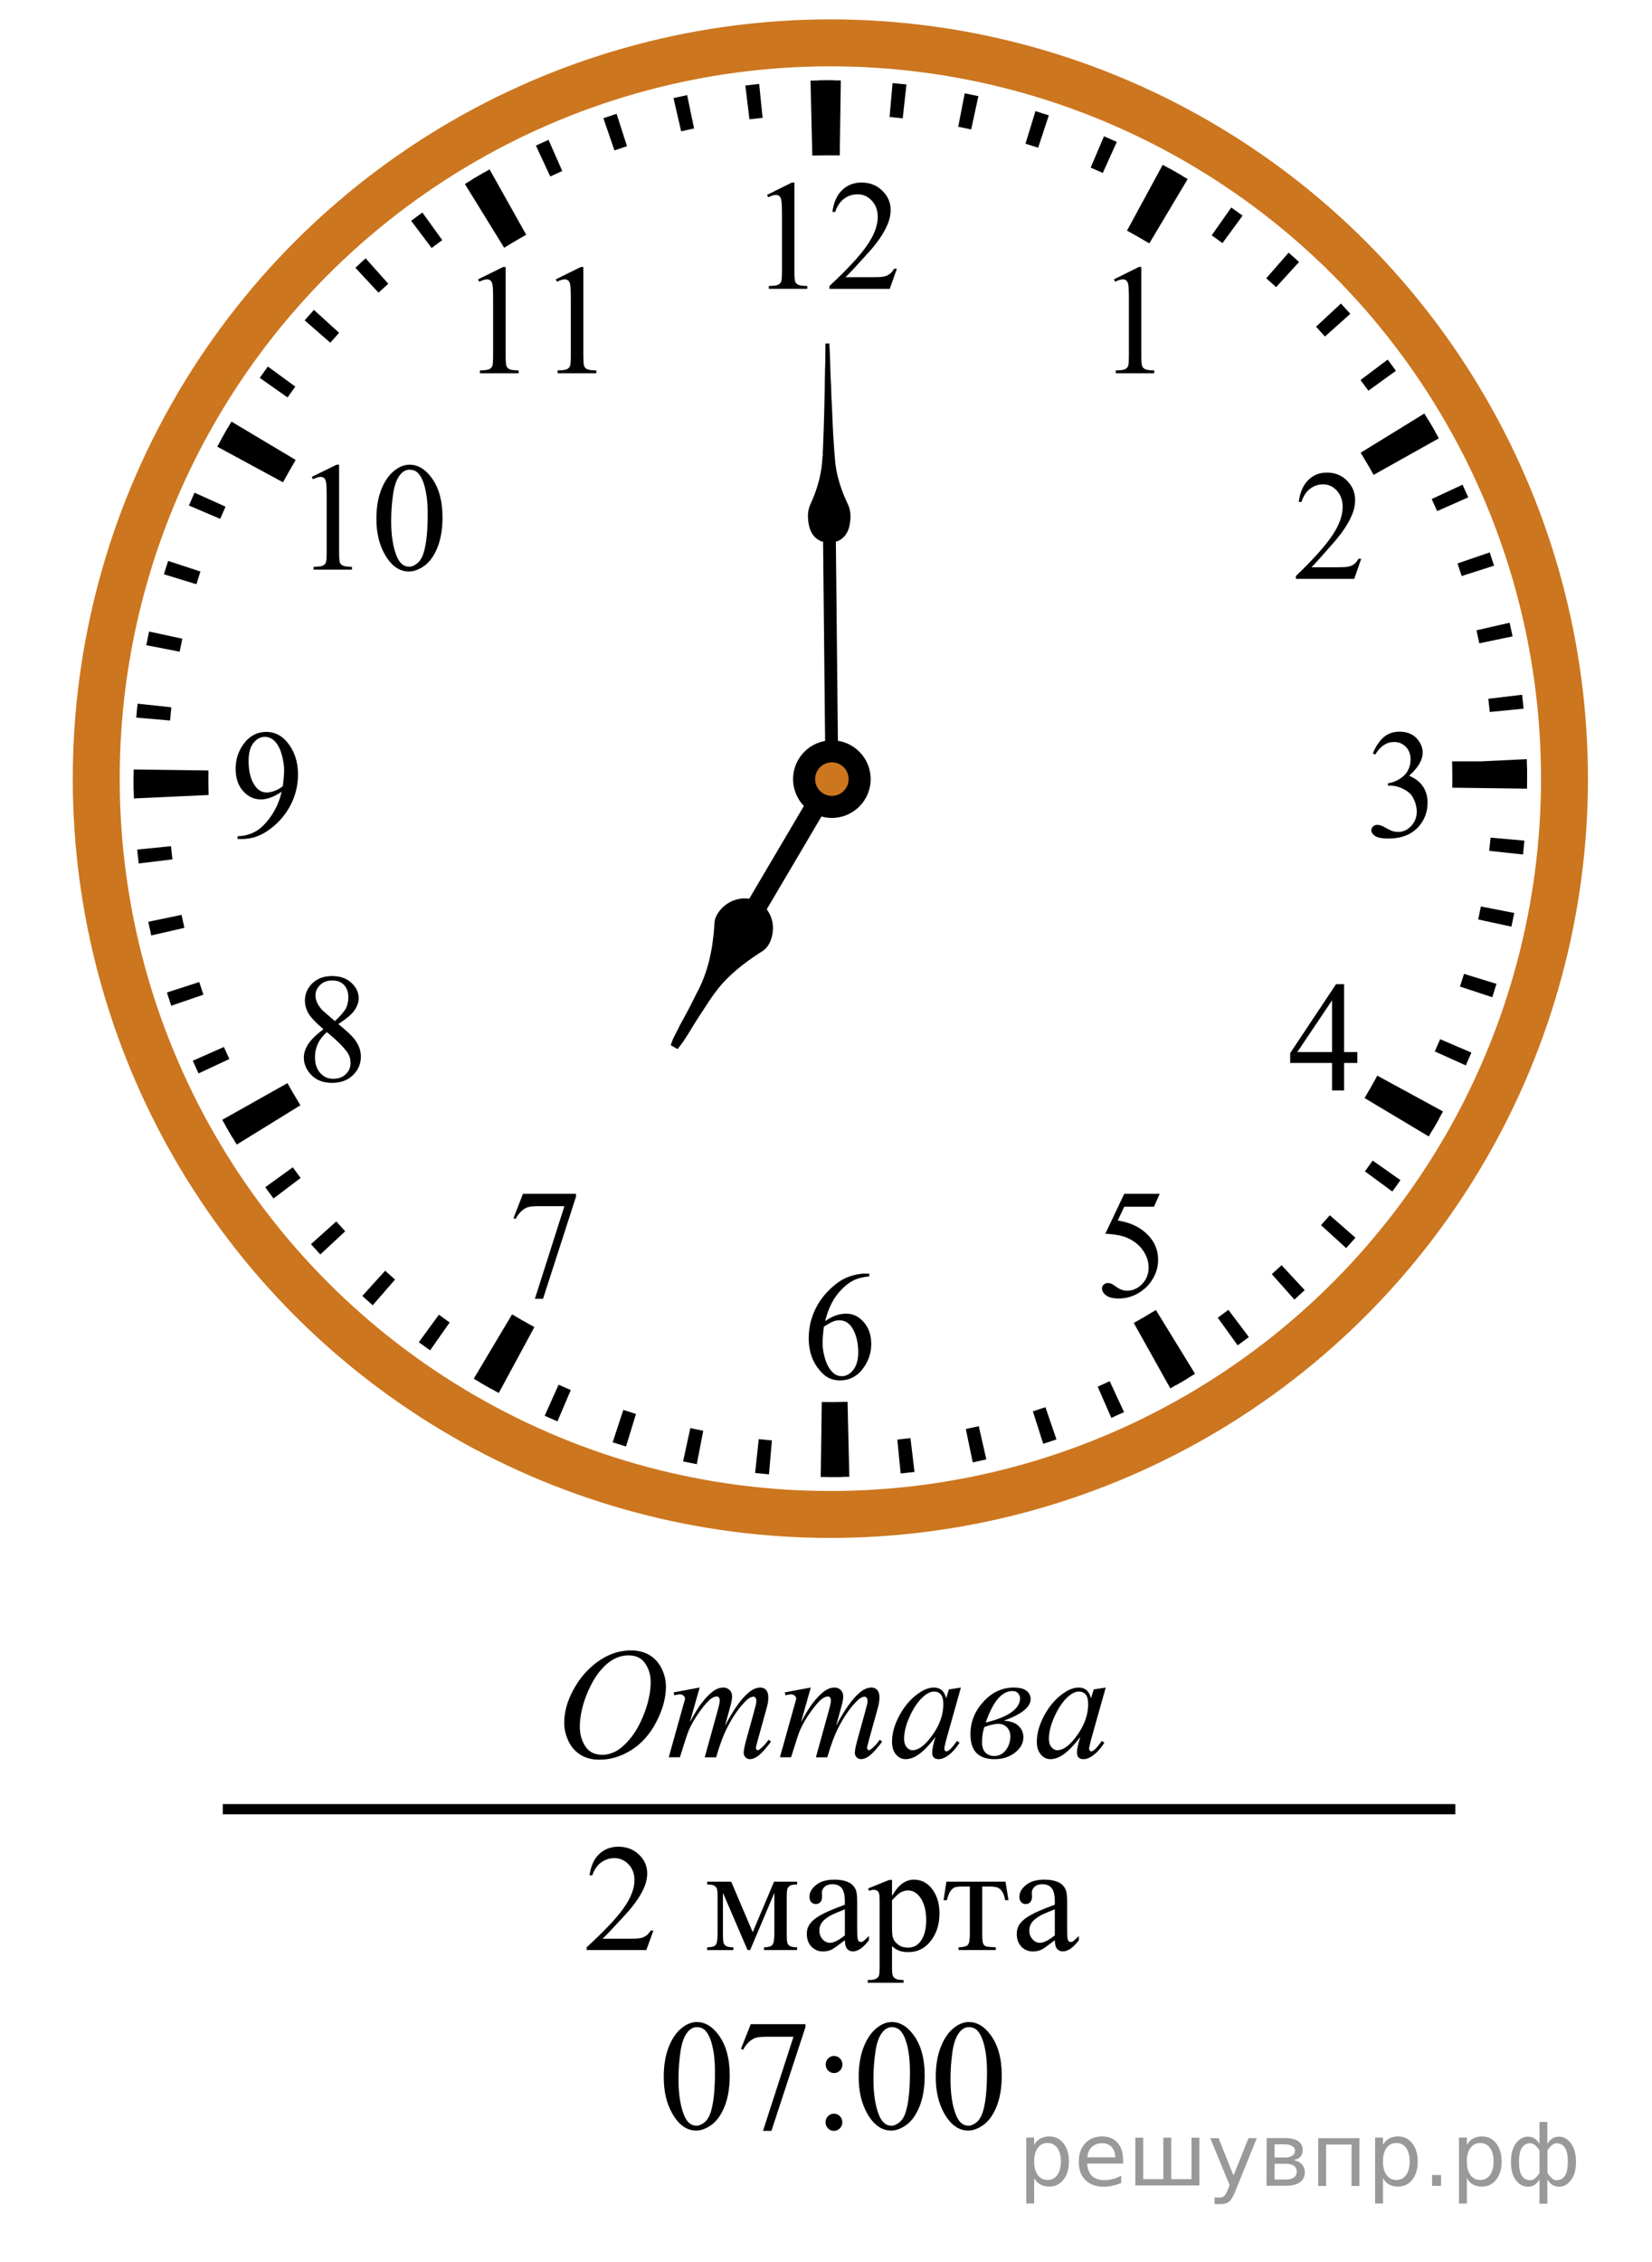 <?xml version="1.0" encoding="UTF-8"?>
<svg id="_Слой_1" xmlns="http://www.w3.org/2000/svg" width="161.5" height="220.98" version="1.1" xmlns:xlink="http://www.w3.org/1999/xlink" viewBox="0 0 161.5 220.98">
  <!-- Generator: Adobe Illustrator 29.6.1, SVG Export Plug-In . SVG Version: 2.1.1 Build 9)  -->
  <defs>
    <clipPath id="clippath">
      <rect x="27.854" y="41.85" width="19.2" height="17.94" fill="none"/>
    </clipPath>
    <clipPath id="clippath-1">
      <rect x="44.099" y="22.494" width="17.959" height="16.768" fill="none"/>
    </clipPath>
    <clipPath id="clippath-2">
      <rect x="106.271" y="22.494" width="9.601" height="16.768" fill="none"/>
    </clipPath>
    <clipPath id="clippath-3">
      <rect x="123.917" y="42.581" width="11.948" height="16.768" fill="none"/>
    </clipPath>
    <clipPath id="clippath-4">
      <rect x="123.441" y="92.563" width="11.949" height="16.768" fill="none"/>
    </clipPath>
    <clipPath id="clippath-5">
      <rect x="105.035" y="112.878" width="11.948" height="17.94" fill="none"/>
    </clipPath>
    <clipPath id="clippath-6">
      <rect x="76.233" y="120.88" width="11.949" height="17.94" fill="none"/>
    </clipPath>
    <clipPath id="clippath-7">
      <rect x="47.457" y="112.876" width="11.948" height="17.942" fill="none"/>
    </clipPath>
    <clipPath id="clippath-8">
      <rect x="27.08" y="91.832" width="11.949" height="17.941" fill="none"/>
    </clipPath>
    <clipPath id="clippath-9">
      <rect x="20.459" y="67.957" width="11.948" height="17.94" fill="none"/>
    </clipPath>
    <clipPath id="clippath-10">
      <rect x="72.359" y="14.255" width="19.2" height="16.768" fill="none"/>
    </clipPath>
    <clipPath id="clippath-11">
      <rect x="131.478" y="67.957" width="11.949" height="17.94" fill="none"/>
    </clipPath>
  </defs>
  <g>
    <line x1="72.625" y1="90.825" x2="81.324" y2="76.075" fill="none" stroke="#000" stroke-width="2"/>
    <path d="M74.605,88.8c.554.614.807,1.475.682,2.292-.09.618-.34,1.284-.893,1.629-1.416.894-2.772,1.908-3.909,3.145-1.041,1.166-1.826,2.525-2.686,3.821-.525.838-1.001,1.712-1.621,2.486-.103-.058-.206-.116-.307-.173.195-.599.554-1.122.807-1.695.566-1.024,1.119-2.058,1.627-3.11,1.152-2.078,1.634-4.451,1.781-6.804.012-.197.023-.395.079-.585.483-1.253,1.948-2.049,3.26-1.702" stroke="#000" stroke-width=".5"/>
  </g>
  <g>
    <line x1="81.022" y1="46.31" x2="81.327" y2="76.222" fill="none" stroke="#000" stroke-width="1.25"/>
    <path d="M80.354,52.906c-.649-.201-1.083-.798-1.238-1.44-.177-.731-.213-1.545.129-2.237.684-1.491,1.135-3.11,1.162-4.756.023.015.067.047.085.063-.09-.134-.065-.287-.048-.44.116-2.663.174-5.327.21-7.993.044-.843.024-1.69.039-2.532.126-.007.255-.014.382-.018.077,1.133.079,2.269.133,3.403.07.85.035,1.706.115,2.555.076,1.935.155,3.868.343,5.796.17,1.353.605,2.661,1.189,3.889.362.684.337,1.503.175,2.237-.145.645-.571,1.247-1.216,1.462"/>
  </g>
  <ellipse cx="81.176" cy="76.075" rx="71.768" ry="71.888" fill="none" stroke="#cc761f" stroke-width="4.587"/>
  <path d="M81.143,144.304c-.303,0-.604-.003-.907-.006l.1-7.319c.806.008,1.618.004,2.432-.017l.089-.002.173,7.319-.082.002c-.6.014-1.203.024-1.807.024h.002ZM48.757,136.093c-.817-.447-1.642-.914-2.443-1.393l3.746-6.288c.715.425,1.45.846,2.182,1.243l-3.481,6.438s-.004,0-.004,0ZM114.411,135.644l-3.572-6.389c.728-.406,1.453-.833,2.16-1.269l3.83,6.236c-.791.488-1.605.968-2.418,1.422h0ZM23.146,111.826c-.487-.792-.964-1.605-1.421-2.42l6.376-3.583c.407.727.833,1.454,1.268,2.161l-6.223,3.84h0v.002h0ZM139.677,111.031l-6.277-3.752c.43-.724.852-1.459,1.245-2.188l6.423,3.497c-.444.813-.912,1.636-1.391,2.443h0ZM13.089,78.006l-.004-.181c-.016-.57-.022-1.176-.022-1.782,0-.289,0-.577.005-.866l7.309.097c-.003.255-.004.512-.004.769,0,.541.006,1.084.02,1.628l-7.304.335h0ZM149.282,77.054l-7.309-.096c.003-.284.005-.567.005-.853,0-.54-.006-1.084-.02-1.627v-.095h2.824l4.479-.215.003.121c.015.608.023,1.212.023,1.818,0,.314-.002.631-.005.945h.001-.002v.002h0ZM27.669,47.123l-6.429-3.484c.44-.814.909-1.638,1.389-2.448l6.279,3.748c-.429.723-.846,1.458-1.239,2.184h0ZM134.285,46.393c-.404-.723-.828-1.449-1.266-2.161l6.227-3.833c.491.797.967,1.613,1.42,2.424l-6.38,3.572h0v-.002h-.001,0ZM49.287,24.205l-3.842-6.229c.795-.492,1.61-.971,2.417-1.426l3.579,6.385c-.721.406-1.446.833-2.155,1.272h0v-.002h0ZM112.357,23.78c-.718-.429-1.453-.852-2.182-1.248l3.494-6.432c.813.446,1.634.914,2.438,1.394l-3.75,6.286h0ZM79.411,15.197l-.174-7.318.122-.003c.995-.026,1.91-.033,2.84-.017l-.105,7.319c-.831-.01-1.669-.005-2.511.015l-.172.004h0Z"/>
  <path d="M81.152,144.302h-.229l.03-3.329h.199c.335,0,.673-.002,1.011-.007l.145,3.326c-.054.001-.106.002-.162,0-.288.006-.642.009-.994.01h0ZM75.176,144.043c-.453-.04-.907-.083-1.357-.133l.356-3.308c.427.047.858.088,1.287.126l-.286,3.315h0ZM88.049,143.958l-.329-3.311c.431-.044.86-.091,1.287-.142l.396,3.305c-.451.054-.9.103-1.352.149h0v-.002h-.002ZM68.118,143.052c-.448-.086-.893-.179-1.336-.274l.701-3.252c.42.09.844.178,1.267.261l-.633,3.268h0v-.003h.001ZM95.097,142.875l-.68-3.259c.422-.088.846-.18,1.268-.277l.74,3.243c-.442.102-.883.199-1.328.293h0ZM61.2,141.325c-.438-.137-.872-.272-1.305-.415l1.04-3.162c.411.136.824.267,1.239.395l-.974,3.182h0ZM101.986,141.058l-1.013-3.169c.411-.132.82-.268,1.229-.408l1.077,3.148c-.43.15-.86.293-1.293.429h0ZM54.495,138.869c-.417-.18-.836-.363-1.248-.548l1.362-3.037c.396.179.791.352,1.192.524l-1.306,3.061h0ZM108.646,138.526l-1.336-3.047c.394-.173.785-.352,1.174-.534l1.403,3.017c-.41.19-.824.381-1.239.563h-.003,0ZM48.088,135.725c-.396-.222-.791-.448-1.184-.676l1.67-2.879c.374.218.75.435,1.129.645l-1.616,2.908h0v.002h.001ZM115.007,135.306l-1.654-2.888c.376-.216.746-.435,1.115-.655l1.709,2.854c-.389.234-.779.462-1.17.689h0ZM42.049,131.929c-.372-.263-.741-.525-1.108-.795l1.966-2.686c.349.256.699.509,1.052.758l-1.91,2.721h0v.002h0ZM120.993,131.439l-1.943-2.699c.35-.252.696-.508,1.039-.769l2.002,2.658c-.362.272-.729.543-1.096.81h-.002ZM36.435,127.524c-.342-.299-.683-.602-1.016-.908l2.232-2.466c.32.291.642.579.969.864l-2.185,2.51h0ZM126.542,126.967l-2.211-2.483c.321-.287.641-.578.955-.872l2.263,2.435c-.332.311-.669.617-1.007.92h0ZM31.315,122.561c-.308-.332-.615-.667-.917-1.006l2.476-2.22c.289.323.578.643.872.959l-2.431,2.267h0ZM131.603,121.939l-2.46-2.238c.292-.32.577-.644.861-.969l2.503,2.189c-.299.342-.601.683-.906,1.02h0v-.002h.002ZM26.738,117.089c-.273-.363-.543-.729-.81-1.098l2.696-1.944c.25.35.507.697.766,1.04l-2.653,2.005h0v-.003h0ZM136.114,116.412l-2.677-1.97c.255-.348.507-.699.757-1.054l2.716,1.913c-.263.374-.525.744-.796,1.111h0ZM22.753,111.174c-.233-.389-.464-.781-.69-1.174l2.883-1.656c.215.375.431.746.652,1.113l-2.845,1.717h0ZM140.03,110.438l-2.871-1.674c.22-.375.434-.751.644-1.13l2.901,1.622c-.222.397-.447.792-.677,1.185h.001v-.002h.004-.002ZM19.408,104.872c-.189-.41-.378-.822-.561-1.238l3.04-1.344c.173.396.351.788.534,1.178l-3.013,1.404h0ZM143.297,104.091l-3.03-1.368c.178-.396.352-.792.522-1.192l3.058,1.307c-.18.419-.363.839-.55,1.253h0ZM16.743,98.259c-.148-.428-.29-.861-.427-1.292l3.162-1.021c.132.411.27.822.409,1.233l-3.144,1.08h0ZM145.884,97.429l-3.157-1.042c.136-.411.267-.825.395-1.24l3.176.974c-.135.439-.271.873-.412,1.307h-.002ZM14.787,91.393c-.101-.445-.199-.887-.292-1.335l3.254-.677c.089.423.181.846.278,1.267l-3.238.744h0v.002h-.002ZM147.756,90.535l-3.246-.703c.09-.421.178-.846.261-1.271l3.262.638c-.09.448-.18.891-.277,1.336h0ZM13.559,84.361c-.056-.452-.104-.902-.151-1.356l3.306-.333c.043.43.092.861.142,1.288l-3.298.402h.001,0ZM148.892,83.485l-3.303-.356c.047-.43.089-.861.127-1.293l3.309.293c-.04.453-.084.905-.133,1.356h0ZM13.072,77.237l-.002-.123c-.005-.354-.008-.706-.008-1.061v-.184l3.322.017v.166c0,.336.002.674.006,1.009l.002.122-3.323.054s.003,0,.003,0ZM149.286,76.365l-3.321-.025v-.243c0-.312,0-.627-.007-.939l-.002-.135h3.323-1.595l1.588-.126.009.141c.004.353.008.706.008,1.059v.269h-.003,0ZM16.628,70.395l-3.31-.288c.041-.454.082-.906.131-1.358l3.302.353c-.046.428-.087.86-.125,1.29h0v.002h.002ZM145.64,69.558c-.042-.43-.089-.861-.14-1.286l3.299-.396c.054.452.103.904.149,1.359l-3.306.326h-.002s0-.003,0-.003ZM17.565,63.67l-3.263-.634c.087-.449.177-.892.272-1.336l3.247.699c-.09.421-.176.846-.256,1.271h0ZM144.618,62.849c-.088-.422-.18-.847-.277-1.267l3.238-.742c.101.444.197.886.292,1.333l-3.254.679h0v-.003h0ZM19.201,57.08l-3.176-.972c.134-.439.27-.872.412-1.307l3.157,1.038c-.135.411-.266.826-.393,1.241h0ZM142.894,56.279c-.131-.411-.268-.821-.407-1.229l3.145-1.08c.148.43.29.863.427,1.297l-3.165,1.012h0ZM21.527,50.694l-3.058-1.305c.179-.419.361-.838.547-1.252l3.032,1.363c-.177.396-.35.793-.521,1.194h0ZM140.496,49.935c-.173-.396-.351-.789-.532-1.18l3.014-1.401c.188.41.376.82.559,1.237l-3.041,1.344h0ZM24.509,44.588l-2.904-1.616c.221-.398.447-.794.676-1.189l2.872,1.673c-.218.375-.431.75-.641,1.13h-.004v.002h0ZM137.446,43.879c-.215-.375-.433-.747-.654-1.117l2.849-1.712c.233.388.462.779.688,1.171l-2.883,1.658h0ZM28.111,38.831l-2.717-1.914c.262-.372.523-.74.791-1.107l2.684,1.964c-.256.35-.508.702-.758,1.057h.002-.002ZM133.774,38.173c-.252-.351-.509-.699-.77-1.044l2.658-1.998c.271.363.539.728.805,1.095l-2.693,1.947h0ZM32.291,33.482l-2.507-2.183c.296-.343.599-.685.906-1.022l2.461,2.236c-.289.321-.575.643-.86.969h0ZM129.528,32.879c-.289-.324-.579-.644-.872-.96l2.434-2.264c.309.333.613.669.916,1.006l-2.478,2.218h0ZM37.005,28.595l-2.263-2.435c.332-.309.665-.616,1.003-.918l2.215,2.479c-.321.289-.64.58-.955.874h0ZM124.755,28.051c-.319-.291-.64-.577-.966-.862l2.188-2.506c.342.3.684.604,1.019.912l-2.242,2.458v-.002h0ZM42.197,24.23l-2.001-2.658c.362-.272.727-.543,1.093-.809l1.947,2.697c-.35.252-.697.511-1.041.771h.002ZM119.51,23.752c-.349-.256-.699-.511-1.053-.761l1.913-2.719c.372.263.739.526,1.106.795l-1.966,2.685h0ZM47.814,20.429l-1.713-2.851c.388-.234.778-.463,1.168-.69l1.659,2.885c-.374.216-.745.434-1.114.656h0ZM113.84,20.018c-.372-.219-.749-.434-1.127-.644l1.619-2.907c.396.223.791.449,1.185.679l-1.677,2.872h0ZM53.793,17.241l-1.403-3.016c.409-.191.82-.379,1.234-.562l1.343,3.044c-.394.175-.785.354-1.176.536h0l.002-.002h0ZM107.81,16.898c-.394-.178-.788-.352-1.187-.522l1.305-3.062c.418.18.838.363,1.252.552l-1.373,3.033h.003ZM60.07,14.697l-1.083-3.148c.427-.149.86-.292,1.292-.43l1.017,3.167c-.41.133-.819.27-1.229.41h.003ZM101.49,14.432c-.41-.136-.826-.268-1.24-.396l.979-3.18c.438.134.868.272,1.302.414l-1.041,3.162h0ZM66.589,12.829l-.746-3.244c.443-.102.885-.199,1.331-.292l.681,3.258c-.423.088-.846.181-1.266.278h0ZM94.942,12.646c-.419-.093-.843-.179-1.266-.262l.636-3.268c.448.088.893.18,1.336.278l-.706,3.252h0ZM73.266,11.657l-.401-3.304c.45-.055.901-.104,1.352-.152l.334,3.31c-.431.044-.86.093-1.287.143h0v.002h.002ZM88.252,11.558c-.426-.047-.858-.09-1.286-.128l.291-3.314c.454.04.907.084,1.358.134l-.363,3.308h0ZM80.021,11.188l-.042-3.328.141-.002c.368-.005.722-.008,1.073-.008h.308l-.021,3.329h-.285c-.334,0-.671.002-1.008.006l-.167.002h.001Z"/>
  <circle cx="81.324" cy="76.12" r="3.792"/>
  <circle cx="81.324" cy="76.119" r="1.639" fill="#cc761f"/>
  <g clip-path="url(#clippath)">
    <g>
      <path d="M30.477,46.592l2.431-1.193h.243v8.487c0,.563.022.914.069,1.053.047.138.144.244.291.318s.447.116.898.126v.274h-3.756v-.274c.471-.01.775-.051.913-.122.138-.072.233-.168.287-.289s.081-.483.081-1.086v-5.426c0-.731-.024-1.201-.073-1.408-.035-.158-.098-.274-.188-.349s-.2-.111-.327-.111c-.183,0-.435.077-.759.229l-.11-.229Z"/>
      <path d="M36.797,50.691c0-1.146.172-2.133.516-2.961.344-.827.801-1.443,1.37-1.849.442-.321.899-.482,1.37-.482.767,0,1.454.393,2.063,1.179.762.974,1.142,2.293,1.142,3.958,0,1.166-.167,2.157-.5,2.973-.334.815-.761,1.407-1.278,1.774-.519.368-1.018.553-1.499.553-.953,0-1.746-.565-2.379-1.697-.538-.955-.805-2.103-.805-3.448ZM38.241,50.876c0,1.384.169,2.513.508,3.388.28.736.697,1.104,1.253,1.104.265,0,.54-.12.824-.359.285-.24.501-.642.648-1.205.226-.85.339-2.048.339-3.595,0-1.146-.118-2.103-.354-2.868-.177-.568-.405-.972-.685-1.208-.202-.163-.445-.245-.729-.245-.334,0-.631.151-.892.452-.354.41-.594,1.056-.722,1.935-.126.88-.19,1.747-.19,2.601Z"/>
    </g>
  </g>
  <g clip-path="url(#clippath-1)">
    <g>
      <path d="M46.739,27.292l2.448-1.208h.245v8.593c0,.57.023.925.07,1.065s.145.248.293.323.45.118.905.127v.278h-3.784v-.278c.475-.01.782-.051.92-.124.138-.073.234-.17.289-.293s.082-.489.082-1.099v-5.493c0-.74-.025-1.216-.074-1.426-.035-.16-.099-.278-.189-.353-.092-.075-.201-.112-.33-.112-.184,0-.438.078-.764.232,0,0-.111-.232-.111-.232Z"/>
      <path d="M54.335,27.292l2.448-1.208h.245v8.593c0,.57.023.925.07,1.065s.145.248.293.323.45.118.905.127v.278h-3.783v-.278c.475-.01.781-.051.92-.124.138-.073.234-.17.289-.293s.082-.489.082-1.099v-5.493c0-.74-.025-1.216-.074-1.426-.035-.16-.099-.278-.189-.353-.092-.075-.202-.112-.33-.112-.184,0-.438.078-.765.232,0,0-.111-.232-.111-.232Z"/>
    </g>
  </g>
  <g clip-path="url(#clippath-2)">
    <path d="M108.903,27.291l2.431-1.208h.243v8.593c0,.57.023.925.07,1.065s.144.248.291.323.446.118.898.127v.278h-3.757v-.278c.472-.01.776-.051.914-.124.137-.073.232-.17.287-.293.054-.123.081-.489.081-1.099v-5.492c0-.74-.024-1.216-.074-1.426-.034-.16-.097-.278-.188-.353s-.2-.112-.328-.112c-.182,0-.435.078-.759.232,0,0-.109-.233-.109-.233Z"/>
  </g>
  <g clip-path="url(#clippath-3)">
    <path d="M133.069,54.598l-.677,1.959h-5.705v-.278c1.679-1.611,2.859-2.927,3.544-3.947.685-1.02,1.027-1.954,1.027-2.799,0-.646-.188-1.176-.563-1.591-.376-.416-.825-.623-1.348-.623-.476,0-.902.146-1.28.439s-.657.722-.838,1.287h-.264c.119-.926.424-1.636.916-2.131.492-.496,1.106-.743,1.844-.743.784,0,1.438.265,1.964.795.525.531.788,1.156.788,1.876,0,.515-.114,1.031-.342,1.546-.353.811-.923,1.668-1.712,2.574-1.184,1.361-1.923,2.181-2.217,2.461h2.523c.514,0,.874-.02,1.081-.06.206-.04.393-.121.56-.244.166-.123.311-.296.435-.522h.264Z"/>
  </g>
  <g clip-path="url(#clippath-4)">
    <path d="M132.694,102.787v1.066h-1.297v2.687h-1.177v-2.687h-4.093v-.961l4.484-6.739h.785v6.634s1.298,0,1.298,0ZM130.22,102.787v-5.051l-3.395,5.051h3.395Z"/>
  </g>
  <g clip-path="url(#clippath-5)">
    <path d="M113.373,116.634l-.556,1.26h-2.909l-.635,1.349c1.26.193,2.258.68,2.994,1.461.633.672.949,1.462.949,2.371,0,.529-.104,1.019-.311,1.468-.207.45-.467.833-.781,1.149-.313.316-.663.57-1.048.763-.547.272-1.107.408-1.683.408-.58,0-1.002-.103-1.266-.308s-.396-.431-.396-.679c0-.138.054-.26.163-.366s.248-.159.414-.159c.124,0,.231.02.324.059.093.04.251.141.475.304.356.258.718.386,1.084.386.556,0,1.044-.219,1.465-.656s.631-.97.631-1.597c0-.608-.188-1.175-.563-1.701-.375-.526-.894-.933-1.554-1.22-.519-.222-1.225-.351-2.118-.385l1.854-3.906h3.467Z"/>
  </g>
  <g clip-path="url(#clippath-6)">
    <path d="M84.979,124.429v.273c-.627.064-1.14.194-1.537.389s-.789.494-1.177.895c-.387.399-.708.846-.962,1.338-.254.491-.467,1.075-.638,1.752.685-.488,1.371-.733,2.061-.733.661,0,1.234.276,1.718.83.485.554.728,1.265.728,2.135,0,.84-.245,1.606-.734,2.298-.589.84-1.369,1.26-2.339,1.26-.661,0-1.222-.227-1.683-.682-.903-.885-1.355-2.031-1.355-3.439,0-.899.173-1.754.521-2.564s.843-1.529,1.487-2.156c.644-.628,1.261-1.051,1.85-1.268.59-.218,1.139-.326,1.647-.326h.413v-.002ZM80.543,129.617c-.086.668-.128,1.206-.128,1.616,0,.475.084.989.253,1.546.169.556.419.996.752,1.322.242.232.537.349.884.349.414,0,.783-.202,1.108-.608.326-.404.489-.982.489-1.734,0-.844-.162-1.576-.485-2.193s-.782-.926-1.376-.926c-.181,0-.374.039-.581.117-.206.079-.512.249-.916.511h0Z"/>
  </g>
  <g clip-path="url(#clippath-7)">
    <path d="M51.126,116.634h5.184v.282l-3.223,9.977h-.798l2.888-9.05h-2.66c-.537,0-.92.066-1.148.199-.399.229-.72.578-.963,1.053l-.207-.081s.927-2.38.927-2.38Z"/>
  </g>
  <g clip-path="url(#clippath-8)">
    <path d="M31.62,100.555c-.765-.652-1.258-1.176-1.479-1.571s-.332-.805-.332-1.23c0-.652.242-1.214.727-1.686.485-.472,1.129-.708,1.933-.708.779,0,1.407.22,1.882.66.476.44.713.941.713,1.504,0,.376-.128.759-.385,1.149-.257.391-.792.85-1.604,1.379.837.672,1.391,1.201,1.662,1.586.361.504.542,1.036.542,1.594,0,.707-.259,1.311-.777,1.813s-1.198.752-2.04.752c-.917,0-1.633-.299-2.146-.896-.409-.479-.613-1.003-.613-1.572,0-.444.144-.886.431-1.323.287-.439.782-.922,1.486-1.451ZM31.955,100.837c-.395.346-.687.723-.877,1.13-.19.408-.285.849-.285,1.323,0,.638.167,1.148.503,1.531.335.383.762.575,1.28.575.513,0,.924-.151,1.233-.452.309-.302.464-.667.464-1.097,0-.356-.091-.674-.271-.956-.338-.525-1.02-1.209-2.047-2.054h0ZM32.74,99.762c.57-.534.932-.955,1.084-1.264s.228-.659.228-1.049c0-.519-.14-.925-.421-1.219-.28-.294-.663-.441-1.148-.441s-.879.146-1.184.438-.456.632-.456,1.022c0,.257.063.514.189.771s.306.501.539.733c0,0,1.169,1.009,1.169,1.009Z"/>
  </g>
  <g clip-path="url(#clippath-9)">
    <path d="M23.226,81.972v-.274c.618-.01,1.193-.159,1.726-.448s1.047-.794,1.544-1.516.842-1.515,1.038-2.379c-.747.499-1.422.749-2.025.749-.68,0-1.262-.273-1.747-.819s-.727-1.271-.727-2.176c0-.879.242-1.663.727-2.35.585-.835,1.348-1.252,2.289-1.252.794,0,1.474.341,2.04,1.023.694.845,1.041,1.888,1.041,3.128,0,1.117-.264,2.158-.792,3.124s-1.262,1.768-2.204,2.405c-.765.524-1.6.786-2.502.786h-.408,0ZM27.647,76.806c.085-.643.128-1.156.128-1.542,0-.479-.079-.997-.235-1.553-.157-.556-.379-.982-.667-1.279-.288-.296-.615-.444-.98-.444-.423,0-.794.197-1.112.593-.319.396-.478.983-.478,1.764,0,1.042.211,1.858.635,2.446.309.425.689.638,1.141.638.219,0,.478-.055.777-.163.299-.11.563-.263.791-.46Z"/>
  </g>
  <g clip-path="url(#clippath-10)">
    <g>
      <path d="M74.987,19.041l2.431-1.208h.243v8.593c0,.57.023.925.07,1.065s.144.248.291.323.446.118.898.127v.278h-3.757v-.278c.472-.01.776-.051.914-.124.137-.073.232-.17.287-.293.054-.123.081-.489.081-1.099v-5.492c0-.74-.024-1.216-.074-1.426-.034-.16-.097-.278-.188-.353s-.2-.112-.328-.112c-.182,0-.435.078-.759.232,0,0-.109-.233-.109-.233Z"/>
      <path d="M87.68,26.261l-.7,1.959h-5.893v-.278c1.733-1.611,2.954-2.927,3.661-3.947s1.061-1.954,1.061-2.799c0-.646-.194-1.176-.582-1.591-.388-.416-.853-.623-1.393-.623-.491,0-.932.146-1.322.439-.39.292-.679.722-.865,1.287h-.272c.123-.926.438-1.636.946-2.131.509-.496,1.144-.743,1.904-.743.811,0,1.486.265,2.029.795.543.531.814,1.156.814,1.876,0,.515-.118,1.031-.354,1.546-.364.811-.953,1.668-1.769,2.574-1.223,1.361-1.986,2.181-2.29,2.461h2.607c.53,0,.902-.02,1.115-.06.214-.04.406-.121.579-.244.171-.123.321-.296.449-.522h.275,0Z"/>
    </g>
  </g>
  <g clip-path="url(#clippath-11)">
    <path d="M134.211,73.605c.275-.677.624-1.199,1.044-1.567.421-.368.945-.553,1.572-.553.774,0,1.369.262,1.782.786.314.391.471.808.471,1.252,0,.731-.441,1.488-1.326,2.269.595.242,1.044.588,1.348,1.038.305.449.457.978.457,1.586,0,.869-.267,1.623-.799,2.261-.694.83-1.699,1.245-3.017,1.245-.65,0-1.094-.084-1.329-.252s-.354-.349-.354-.541c0-.144.056-.27.168-.378.111-.109.246-.163.402-.163.119,0,.24.02.364.059.081.025.264.115.549.271.285.156.482.249.592.278.176.055.363.082.563.082.484,0,.906-.195,1.266-.586.358-.391.538-.853.538-1.386,0-.391-.083-.771-.25-1.142-.123-.277-.259-.487-.406-.63-.204-.198-.484-.377-.841-.538-.356-.16-.721-.24-1.091-.24h-.229v-.223c.376-.05.752-.19,1.13-.423.378-.231.652-.511.823-.837.172-.326.257-.685.257-1.075,0-.509-.153-.92-.46-1.234-.307-.313-.688-.471-1.144-.471-.737,0-1.353.41-1.847,1.23l-.233-.118h0Z"/>
  </g>
  <line x1="21.782" y1="176.76" x2="142.276" y2="176.76" fill="none" stroke="#000" stroke-miterlimit="10"/>
  <g>
    <g isolation="isolate">
      <path d="M63.877,188.615l-.693,1.903h-5.835v-.27c1.717-1.566,2.925-2.845,3.625-3.837.701-.992,1.051-1.898,1.051-2.721,0-.627-.192-1.143-.577-1.546-.384-.404-.843-.605-1.378-.605-.486,0-.923.142-1.309.427-.387.284-.672.701-.857,1.251h-.27c.122-.9.434-1.591.937-2.072.503-.481,1.132-.722,1.886-.722.802,0,1.472.258,2.009.773.538.515.806,1.123.806,1.823,0,.501-.117,1.002-.35,1.502-.36.788-.943,1.622-1.75,2.502-1.211,1.323-1.967,2.12-2.269,2.393h2.582c.525,0,.894-.02,1.105-.059.211-.038.402-.117.573-.236.17-.119.318-.288.445-.507h.269Z"/>
    </g>
    <g isolation="isolate">
      <path d="M73.586,188.775l2.086-4.938h2.253v.277c-.331,0-.55.033-.66.099-.11.065-.196.147-.259.244-.063.098-.095.414-.095.948v3.545c0,.462.023.76.069.894s.141.234.285.303c.143.068.363.103.66.103v.27h-3.231v-.27c.398,0,.666-.074.802-.223s.204-.507.204-1.076v-4.019l-2.363,5.587h-.255l-2.407-5.587v4.019c0,.462.024.76.073.894.049.134.144.234.285.303s.36.103.656.103v.27h-2.553v-.27c.433,0,.71-.079.832-.237s.183-.512.183-1.062v-3.545c0-.521-.027-.828-.081-.923-.053-.095-.136-.18-.248-.255s-.34-.113-.686-.113v-.277h2.349l2.101,4.936Z"/>
    </g>
    <g isolation="isolate">
      <path d="M82.596,189.555c-.686.53-1.116.837-1.291.919-.263.122-.542.183-.839.183-.462,0-.842-.158-1.142-.475-.299-.315-.449-.731-.449-1.247,0-.325.073-.607.219-.846.199-.331.545-.642,1.039-.934s1.314-.646,2.461-1.065v-.263c0-.666-.105-1.123-.317-1.371-.211-.248-.519-.372-.922-.372-.306,0-.549.083-.729.248-.185.166-.277.355-.277.569l.015.423c0,.224-.057.396-.171.518-.114.122-.264.183-.449.183-.18,0-.327-.063-.441-.189-.114-.127-.171-.299-.171-.518,0-.419.214-.803.642-1.152.428-.351,1.028-.525,1.802-.525.593,0,1.079.1,1.458.299.287.15.499.387.635.707.088.21.132.638.132,1.284v2.269c0,.637.012,1.027.036,1.171s.064.239.12.288c.056.048.12.072.193.072.078,0,.146-.017.204-.051.103-.063.299-.24.591-.532v.408c-.545.729-1.064,1.094-1.561,1.094-.238,0-.428-.082-.569-.248-.141-.166-.214-.448-.219-.847ZM82.596,189.082v-2.546c-.734.292-1.208.498-1.422.62-.384.214-.659.438-.824.671-.166.233-.248.488-.248.766,0,.351.104.641.313.872.209.23.45.347.722.347.37,0,.857-.244,1.459-.73Z"/>
    </g>
    <g isolation="isolate">
      <path d="M84.87,184.501l2.057-.831h.277v1.561c.345-.588.691-1,1.039-1.236.348-.235.714-.354,1.098-.354.671,0,1.23.263,1.678.787.55.643.824,1.479.824,2.51,0,1.152-.33,2.105-.992,2.859-.544.617-1.229.926-2.057.926-.359,0-.671-.051-.934-.153-.194-.072-.413-.219-.656-.438v2.035c0,.457.027.748.084.872.056.124.153.222.292.295.138.073.39.109.755.109v.27h-3.502v-.27h.183c.268.005.496-.046.686-.153.093-.054.164-.14.216-.259.051-.119.076-.422.076-.908v-6.316c0-.433-.02-.707-.059-.824-.039-.116-.101-.204-.186-.263s-.201-.087-.347-.087c-.116,0-.265.033-.445.102l-.087-.234ZM87.204,185.661v2.494c0,.54.021.895.065,1.065.068.281.234.529.5.743.265.215.599.321,1.003.321.486,0,.88-.189,1.182-.569.394-.495.591-1.193.591-2.093,0-1.021-.224-1.807-.671-2.356-.312-.379-.682-.568-1.109-.568-.233,0-.464.058-.692.175-.176.088-.465.35-.869.788Z"/>
      <path d="M92.522,183.837h5.776l.292,1.81h-.328c-.059-.365-.156-.646-.292-.847-.136-.199-.292-.33-.467-.394s-.474-.095-.897-.095h-.583v4.639c0,.496.03.812.091.944.061.134.159.223.296.267.136.044.447.073.934.088v.27h-3.634v-.27c.467-.01.768-.085.901-.227.133-.141.2-.498.2-1.072v-4.639h-.598c-.419,0-.703.025-.854.076-.151.052-.296.173-.435.365s-.256.489-.354.894h-.328l.28-1.809Z"/>
      <path d="M103.119,189.555c-.686.53-1.116.837-1.291.919-.263.122-.542.183-.839.183-.462,0-.842-.158-1.142-.475-.299-.315-.448-.731-.448-1.247,0-.325.073-.607.219-.846.199-.331.546-.642,1.039-.934.494-.292,1.314-.646,2.462-1.065v-.263c0-.666-.105-1.123-.317-1.371-.211-.248-.519-.372-.923-.372-.306,0-.549.083-.729.248-.186.166-.277.355-.277.569l.015.423c0,.224-.058.396-.172.518-.114.122-.264.183-.448.183-.18,0-.327-.063-.441-.189-.114-.127-.172-.299-.172-.518,0-.419.214-.803.643-1.152.428-.351,1.028-.525,1.802-.525.593,0,1.079.1,1.458.299.287.15.499.387.635.707.088.21.132.638.132,1.284v2.269c0,.637.012,1.027.036,1.171s.064.239.12.288c.056.048.12.072.193.072.078,0,.146-.017.204-.051.103-.063.299-.24.591-.532v.408c-.545.729-1.064,1.094-1.561,1.094-.238,0-.428-.082-.569-.248-.141-.166-.215-.448-.22-.847ZM103.119,189.082v-2.546c-.734.292-1.208.498-1.422.62-.385.214-.659.438-.824.671-.166.233-.248.488-.248.766,0,.351.104.641.313.872.209.23.449.347.722.347.371,0,.857-.244,1.459-.73Z"/>
    </g>
  </g>
  <g isolation="isolate">
    <g isolation="isolate">
      <path d="M64.887,202.929c0-1.165.171-2.168.515-3.009.343-.841.799-1.467,1.368-1.879.441-.326.897-.489,1.369-.489.765,0,1.452.398,2.06,1.197.76.989,1.14,2.33,1.14,4.021,0,1.185-.167,2.191-.5,3.02s-.759,1.43-1.276,1.803c-.518.375-1.017.562-1.497.562-.952,0-1.744-.575-2.376-1.725-.536-.969-.803-2.136-.803-3.501ZM66.329,203.117c0,1.406.169,2.553.508,3.441.279.748.696,1.123,1.25,1.123.265,0,.54-.123.824-.365.284-.244.5-.652.647-1.225.226-.863.338-2.08.338-3.652,0-1.164-.118-2.136-.353-2.914-.177-.577-.405-.986-.685-1.227-.201-.166-.444-.249-.728-.249-.334,0-.63.153-.89.46-.354.416-.594,1.071-.721,1.965s-.19,1.775-.19,2.643Z"/>
      <path d="M73.392,197.763h5.349v.286l-3.326,10.136h-.824l2.979-9.194h-2.744c-.554,0-.949.067-1.185.203-.412.231-.743.587-.993,1.069l-.213-.083.957-2.417Z"/>
    </g>
    <g isolation="isolate">
      <path d="M81.523,206.505c.23,0,.426.083.585.249.159.165.239.364.239.595s-.081.428-.242.592c-.162.162-.356.244-.582.244s-.418-.082-.577-.244c-.16-.164-.239-.361-.239-.592s.08-.43.239-.595c.159-.166.351-.249.577-.249ZM81.537,200.866c.226,0,.419.081.577.245.16.162.24.359.24.59s-.08.429-.24.592c-.158.163-.352.244-.577.244s-.418-.081-.577-.244c-.16-.163-.239-.36-.239-.592,0-.23.08-.428.239-.59.159-.164.352-.245.577-.245Z"/>
    </g>
    <g isolation="isolate">
      <path d="M83.945,202.929c0-1.165.171-2.168.515-3.009s.8-1.467,1.369-1.879c.441-.326.896-.489,1.368-.489.765,0,1.452.398,2.06,1.197.76.989,1.141,2.33,1.141,4.021,0,1.185-.167,2.191-.5,3.02-.334.828-.76,1.43-1.277,1.803-.518.375-1.016.562-1.496.562-.952,0-1.744-.575-2.377-1.725-.536-.969-.803-2.136-.803-3.501ZM85.388,203.117c0,1.406.169,2.553.508,3.441.279.748.695,1.123,1.25,1.123.266,0,.539-.123.824-.365.284-.244.5-.652.647-1.225.226-.863.339-2.08.339-3.652,0-1.164-.118-2.136-.354-2.914-.177-.577-.404-.986-.685-1.227-.201-.166-.444-.249-.728-.249-.334,0-.631.153-.891.46-.354.416-.594,1.071-.721,1.965-.126.894-.189,1.775-.189,2.643Z"/>
      <path d="M91.48,202.929c0-1.165.171-2.168.515-3.009.343-.841.8-1.467,1.368-1.879.441-.326.897-.489,1.369-.489.765,0,1.451.398,2.06,1.197.76.989,1.14,2.33,1.14,4.021,0,1.185-.166,2.191-.5,3.02s-.759,1.43-1.276,1.803c-.518.375-1.017.562-1.497.562-.951,0-1.744-.575-2.377-1.725-.536-.969-.802-2.136-.802-3.501ZM92.921,203.117c0,1.406.17,2.553.508,3.441.279.748.696,1.123,1.25,1.123.266,0,.54-.123.824-.365.285-.244.5-.652.648-1.225.225-.863.338-2.08.338-3.652,0-1.164-.117-2.136-.354-2.914-.176-.577-.404-.986-.684-1.227-.201-.166-.444-.249-.729-.249-.334,0-.631.153-.891.46-.354.416-.594,1.071-.721,1.965s-.189,1.775-.189,2.643Z"/>
    </g>
  </g>
  <g>
    <path d="M61.701,161.245c.664,0,1.251.146,1.763.44.512.294.912.728,1.203,1.303.29.575.435,1.171.435,1.788,0,1.095-.311,2.243-.933,3.445s-1.435,2.12-2.438,2.752c-1.003.633-2.041.949-3.113.949-.772,0-1.417-.175-1.936-.523-.519-.349-.903-.81-1.151-1.382-.249-.572-.373-1.127-.373-1.664,0-.954.225-1.896.675-2.828.45-.931.987-1.709,1.612-2.334s1.291-1.105,1.999-1.442c.708-.336,1.46-.504,2.257-.504ZM61.45,161.727c-.492,0-.973.124-1.442.373-.47.248-.936.655-1.398,1.22s-.878,1.304-1.247,2.218c-.453,1.125-.679,2.187-.679,3.186,0,.713.18,1.344.539,1.894s.91.825,1.652.825c.447,0,.886-.113,1.316-.339.431-.227.879-.613,1.346-1.16.585-.688,1.077-1.565,1.476-2.632s.597-2.062.597-2.985c0-.683-.179-1.287-.538-1.812-.359-.524-.9-.787-1.623-.787Z"/>
    <path d="M68.397,164.874l-.958,3.396c.428-.798.792-1.397,1.091-1.8.467-.622.922-1.074,1.365-1.355.261-.16.534-.241.819-.241.246,0,.45.081.612.241.162.161.243.367.243.618,0,.245-.057.567-.169.964l-.524,1.912c.802-1.531,1.562-2.605,2.279-3.223.398-.342.792-.513,1.18-.513.227,0,.412.079.557.237s.218.403.218.734c0,.291-.044.601-.133.927l-.812,2.929c-.177.638-.266.992-.266,1.062s.022.13.066.181c.03.035.069.053.118.053.049,0,.135-.048.258-.144.28-.221.543-.512.789-.873l.244.158c-.123.2-.341.477-.653.828-.312.352-.579.59-.801.715-.221.126-.425.188-.612.188-.172,0-.316-.061-.432-.181-.116-.12-.173-.269-.173-.444,0-.241.101-.726.302-1.453l.671-2.417c.152-.558.233-.866.243-.927.015-.096.022-.188.022-.278,0-.126-.027-.224-.081-.294-.059-.07-.125-.105-.199-.105-.207,0-.426.108-.657.324-.679.638-1.313,1.531-1.903,2.681-.389.758-.752,1.729-1.092,2.914h-1.114l1.261-4.556c.138-.492.207-.821.207-.986,0-.136-.027-.236-.081-.302s-.121-.098-.199-.098c-.162,0-.334.061-.517.181-.295.196-.675.615-1.14,1.258-.464.643-.825,1.258-1.081,1.845-.123.276-.416,1.162-.877,2.658h-1.092l1.365-4.88.177-.633c.034-.095.052-.165.052-.21,0-.11-.049-.21-.147-.298-.099-.088-.224-.132-.376-.132-.064,0-.241.03-.531.091l-.066-.279,2.544-.475Z"/>
    <path d="M79.261,164.874l-.958,3.396c.428-.798.792-1.397,1.091-1.8.467-.622.922-1.074,1.365-1.355.261-.16.534-.241.819-.241.246,0,.451.081.613.241.162.161.243.367.243.618,0,.245-.057.567-.17.964l-.524,1.912c.802-1.531,1.561-2.605,2.28-3.223.398-.342.791-.513,1.18-.513.227,0,.412.079.558.237.145.158.217.403.217.734,0,.291-.044.601-.133.927l-.812,2.929c-.177.638-.265.992-.265,1.062s.021.13.066.181c.029.035.068.053.117.053.05,0,.136-.048.259-.144.28-.221.543-.512.789-.873l.243.158c-.123.2-.34.477-.652.828s-.579.59-.801.715c-.221.126-.425.188-.612.188-.172,0-.315-.061-.432-.181-.115-.12-.173-.269-.173-.444,0-.241.101-.726.303-1.453l.671-2.417c.152-.558.233-.866.243-.927.015-.096.022-.188.022-.278,0-.126-.027-.224-.081-.294-.06-.07-.126-.105-.199-.105-.207,0-.426.108-.656.324-.679.638-1.313,1.531-1.903,2.681-.389.758-.752,1.729-1.092,2.914h-1.114l1.261-4.556c.138-.492.207-.821.207-.986,0-.136-.027-.236-.081-.302s-.121-.098-.199-.098c-.162,0-.334.061-.517.181-.295.196-.675.615-1.14,1.258-.464.643-.825,1.258-1.081,1.845-.123.276-.416,1.162-.877,2.658h-1.092l1.365-4.88.177-.633c.034-.095.052-.165.052-.21,0-.11-.049-.21-.147-.298-.099-.088-.224-.132-.376-.132-.064,0-.241.03-.531.091l-.066-.279,2.544-.475Z"/>
    <path d="M93.939,164.874l-1.438,5.106-.162.685c-.015.065-.022.121-.022.166,0,.08.024.15.074.211.039.045.088.067.147.067.063,0,.147-.04.251-.12.191-.146.447-.447.767-.903l.251.181c-.34.521-.688.92-1.048,1.193-.358.273-.69.41-.995.41-.212,0-.37-.054-.477-.162-.105-.107-.158-.265-.158-.471,0-.245.054-.569.162-.971l.155-.565c-.645.858-1.237,1.459-1.778,1.8-.388.246-.77.369-1.143.369-.359,0-.669-.151-.93-.455s-.391-.722-.391-1.254c0-.799.234-1.641.704-2.526.47-.887,1.065-1.596,1.789-2.128.565-.422,1.099-.633,1.601-.633.3,0,.549.081.748.241.199.161.351.427.454.799l.266-.858,1.173-.182ZM91.313,165.266c-.314,0-.649.151-1.003.452-.502.427-.948,1.06-1.339,1.897-.392.839-.587,1.597-.587,2.274,0,.342.084.611.251.81s.358.298.575.298c.536,0,1.119-.404,1.748-1.213.841-1.074,1.262-2.176,1.262-3.306,0-.427-.081-.735-.243-.927-.163-.19-.384-.286-.664-.286Z"/>
    <path d="M98.129,168.113c.64.03,1.119.197,1.438.501.32.304.479.674.479,1.11,0,.583-.273,1.086-.822,1.51-.548.425-1.218.637-2.01.637-1.563,0-2.346-.813-2.346-2.439,0-1.185.42-2.24,1.262-3.167.841-.926,1.831-1.39,2.973-1.39.565,0,.981.105,1.25.316.268.211.401.478.401.799,0,.788-.875,1.496-2.626,2.123ZM96.219,168.745c-.143.452-.214.934-.214,1.445,0,.482.114.831.343,1.047s.511.324.845.324c.462,0,.841-.192,1.136-.576.296-.384.443-.837.443-1.359,0-.341-.108-.627-.325-.858-.216-.23-.491-.347-.826-.347-.418,0-.885.108-1.401.324ZM96.366,168.293c1.176-.291,2.028-.639,2.56-1.043.531-.403.797-.845.797-1.321,0-.171-.062-.332-.185-.485s-.31-.23-.561-.23c-1.037,0-1.908,1.027-2.611,3.08Z"/>
    <path d="M108.096,164.874l-1.438,5.106-.162.685c-.015.065-.022.121-.022.166,0,.08.024.15.074.211.039.045.088.067.147.067.063,0,.147-.04.251-.12.191-.146.447-.447.767-.903l.251.181c-.34.521-.688.92-1.048,1.193-.358.273-.69.41-.995.41-.212,0-.37-.054-.477-.162-.105-.107-.158-.265-.158-.471,0-.245.054-.569.162-.971l.155-.565c-.645.858-1.237,1.459-1.778,1.8-.388.246-.77.369-1.143.369-.359,0-.669-.151-.93-.455s-.391-.722-.391-1.254c0-.799.234-1.641.704-2.526.47-.887,1.065-1.596,1.789-2.128.565-.422,1.099-.633,1.601-.633.3,0,.549.081.748.241.199.161.351.427.454.799l.266-.858,1.173-.182ZM105.47,165.266c-.314,0-.649.151-1.003.452-.502.427-.948,1.06-1.339,1.897-.392.839-.587,1.597-.587,2.274,0,.342.084.611.251.81s.358.298.575.298c.536,0,1.119-.404,1.748-1.213.841-1.074,1.262-2.176,1.262-3.306,0-.427-.081-.735-.243-.927-.163-.19-.384-.286-.664-.286Z"/>
  </g>
<g style="stroke:none;fill:#000;fill-opacity:0.40"><path d="m 101.1,212.8 v 2.48 h -0.77 v -6.44 h 0.77 v 0.71 q 0.24,-0.42 0.61,-0.62 0.37,-0.20 0.88,-0.20 0.85,0 1.38,0.68 0.53,0.68 0.53,1.77 0,1.10 -0.53,1.77 -0.53,0.68 -1.38,0.68 -0.51,0 -0.88,-0.20 -0.37,-0.20 -0.61,-0.62 z m 2.61,-1.63 q 0,-0.85 -0.35,-1.32 -0.35,-0.48 -0.95,-0.48 -0.61,0 -0.96,0.48 -0.35,0.48 -0.35,1.32 0,0.85 0.35,1.33 0.35,0.48 0.96,0.48 0.61,0 0.95,-0.48 0.35,-0.48 0.35,-1.33 z"/><path d="m 109.8,211.0 v 0.38 h -3.52 q 0.05,0.79 0.47,1.21 0.43,0.41 1.19,0.41 0.44,0 0.85,-0.11 0.42,-0.11 0.82,-0.33 v 0.72 q -0.41,0.17 -0.85,0.27 -0.43,0.09 -0.88,0.09 -1.12,0 -1.77,-0.65 -0.65,-0.65 -0.65,-1.76 0,-1.15 0.62,-1.82 0.62,-0.68 1.67,-0.68 0.94,0 1.49,0.61 0.55,0.60 0.55,1.65 z m -0.77,-0.23 q -0.01,-0.63 -0.35,-1.00 -0.34,-0.38 -0.91,-0.38 -0.64,0 -1.03,0.36 -0.38,0.36 -0.44,1.02 z"/><path d="m 114.5,212.9 h 1.98 v -4.05 h 0.77 v 4.67 h -6.26 v -4.67 h 0.77 v 4.05 h 1.97 v -4.05 h 0.77 z"/><path d="m 120.8,214.0 q -0.33,0.83 -0.63,1.09 -0.31,0.25 -0.82,0.25 h -0.61 v -0.64 h 0.45 q 0.32,0 0.49,-0.15 0.17,-0.15 0.39,-0.71 l 0.14,-0.35 -1.89,-4.59 h 0.81 l 1.46,3.65 1.46,-3.65 h 0.81 z"/><path d="m 124.6,211.4 v 1.54 h 1.09 q 0.53,0 0.80,-0.20 0.28,-0.20 0.28,-0.57 0,-0.38 -0.28,-0.57 -0.28,-0.20 -0.80,-0.20 z m 0,-1.90 v 1.29 h 1.01 q 0.43,0 0.71,-0.17 0.28,-0.17 0.28,-0.48 0,-0.31 -0.28,-0.47 -0.28,-0.17 -0.71,-0.17 z m -0.77,-0.61 h 1.82 q 0.82,0 1.26,0.30 0.44,0.30 0.44,0.85 0,0.43 -0.23,0.68 -0.23,0.25 -0.67,0.31 0.53,0.10 0.82,0.42 0.29,0.32 0.29,0.79 0,0.62 -0.48,0.97 -0.48,0.34 -1.37,0.34 h -1.90 z"/><path d="m 132.9,208.9 v 4.67 h -0.77 v -4.05 h -2.49 v 4.05 h -0.77 v -4.67 z"/><path d="m 135.2,212.8 v 2.48 h -0.77 v -6.44 h 0.77 v 0.71 q 0.24,-0.42 0.61,-0.62 0.37,-0.20 0.88,-0.20 0.85,0 1.38,0.68 0.53,0.68 0.53,1.77 0,1.10 -0.53,1.77 -0.53,0.68 -1.38,0.68 -0.51,0 -0.88,-0.20 -0.37,-0.20 -0.61,-0.62 z m 2.61,-1.63 q 0,-0.85 -0.35,-1.32 -0.35,-0.48 -0.95,-0.48 -0.61,0 -0.96,0.48 -0.35,0.48 -0.35,1.32 0,0.85 0.35,1.33 0.35,0.48 0.96,0.48 0.61,0 0.95,-0.48 0.35,-0.48 0.35,-1.33 z"/><path d="m 140.0,212.5 h 0.88 v 1.06 h -0.88 z"/><path d="m 143.4,212.8 v 2.48 h -0.77 v -6.44 h 0.77 v 0.71 q 0.24,-0.42 0.61,-0.62 0.37,-0.20 0.88,-0.20 0.85,0 1.38,0.68 0.53,0.68 0.53,1.77 0,1.10 -0.53,1.77 -0.53,0.68 -1.38,0.68 -0.51,0 -0.88,-0.20 -0.37,-0.20 -0.61,-0.62 z m 2.61,-1.63 q 0,-0.85 -0.35,-1.32 -0.35,-0.48 -0.95,-0.48 -0.61,0 -0.96,0.48 -0.35,0.48 -0.35,1.32 0,0.85 0.35,1.33 0.35,0.48 0.96,0.48 0.61,0 0.95,-0.48 0.35,-0.48 0.35,-1.33 z"/><path d="m 148.5,211.2 q 0,0.98 0.30,1.40 0.30,0.41 0.82,0.41 0.41,0 0.88,-0.70 v -2.22 q -0.47,-0.70 -0.88,-0.70 -0.51,0 -0.82,0.42 -0.30,0.41 -0.30,1.39 z m 2,4.10 v -2.37 q -0.24,0.39 -0.51,0.55 -0.27,0.16 -0.62,0.16 -0.70,0 -1.18,-0.64 -0.48,-0.65 -0.48,-1.79 0,-1.15 0.48,-1.80 0.49,-0.66 1.18,-0.66 0.35,0 0.62,0.16 0.28,0.16 0.51,0.55 v -2.15 h 0.77 v 2.15 q 0.24,-0.39 0.51,-0.55 0.28,-0.16 0.62,-0.16 0.70,0 1.18,0.66 0.49,0.66 0.49,1.80 0,1.15 -0.49,1.79 -0.48,0.64 -1.18,0.64 -0.35,0 -0.62,-0.16 -0.27,-0.16 -0.51,-0.55 v 2.37 z m 2.77,-4.10 q 0,-0.98 -0.30,-1.39 -0.30,-0.42 -0.81,-0.42 -0.41,0 -0.88,0.70 v 2.22 q 0.47,0.70 0.88,0.70 0.51,0 0.81,-0.41 0.30,-0.42 0.30,-1.40 z"/></g></svg>
<!--File created and owned by https://sdamgia.ru. Copying is prohibited. All rights reserved.-->
